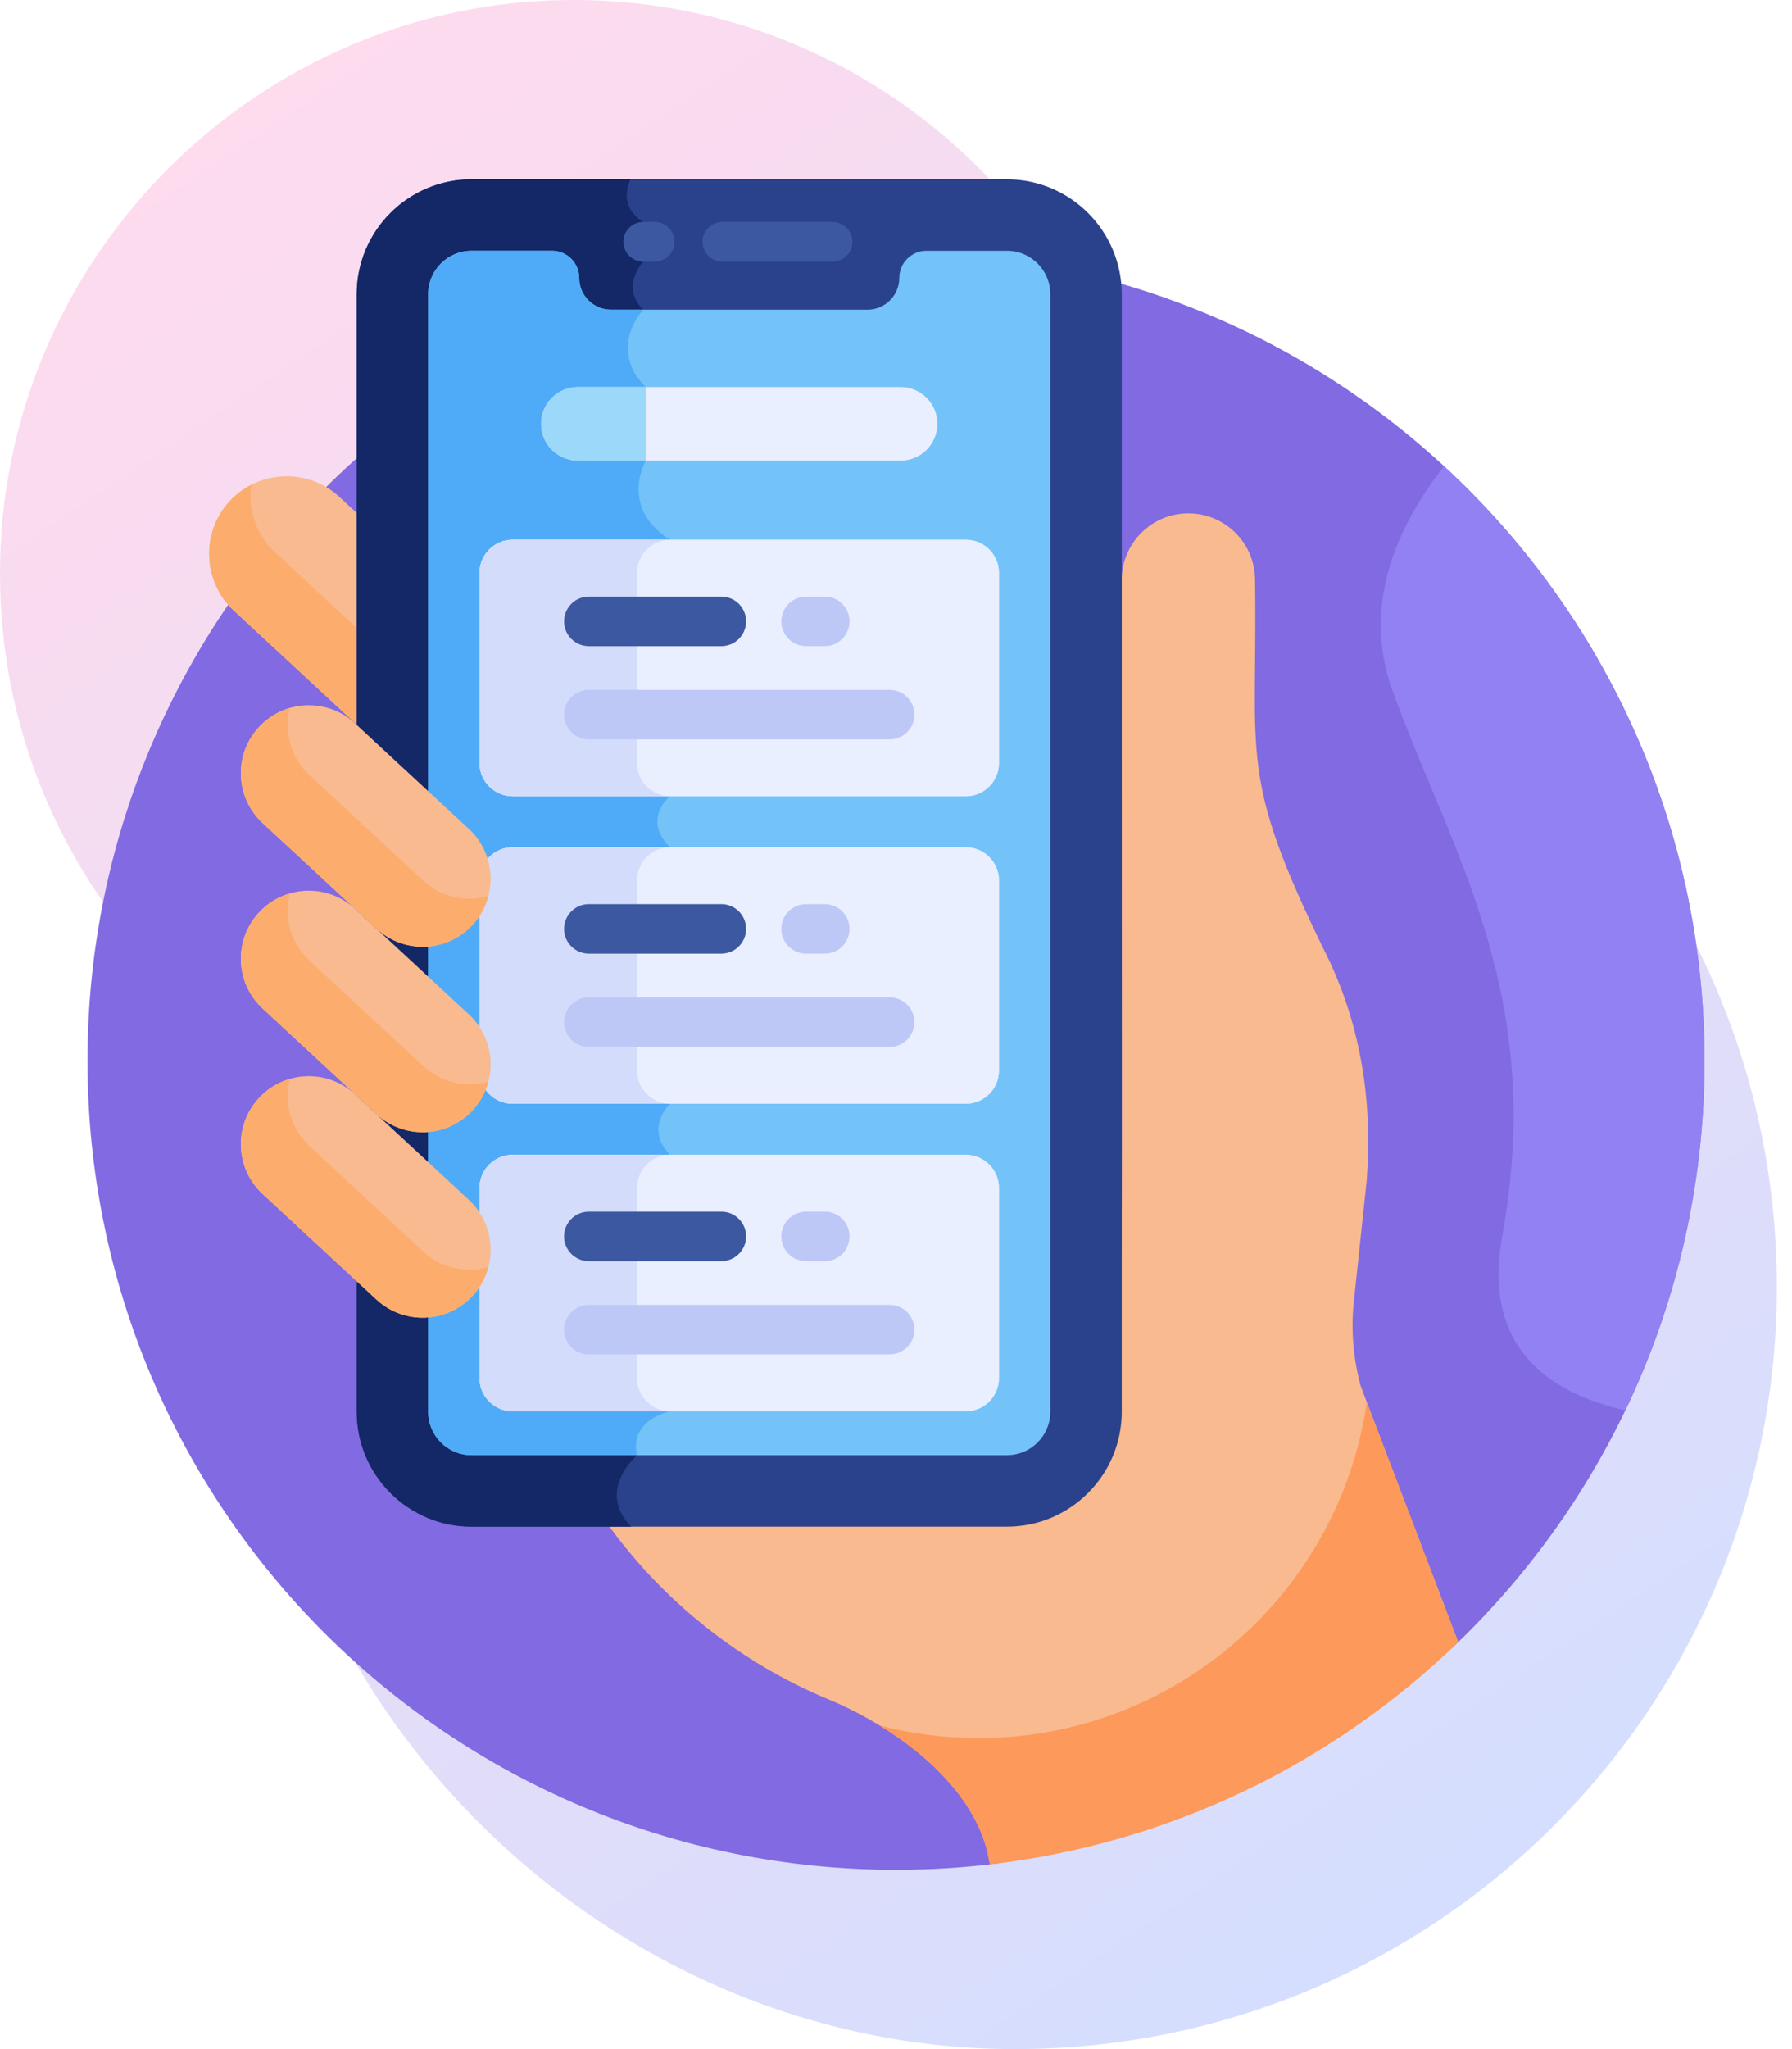 <svg width="70" height="80" viewBox="0 0 70 80" fill="none" xmlns="http://www.w3.org/2000/svg">
<path d="M43.153 13.961C39.804 5.732 31.704 -0.058 22.258 0C10.207 0.075 0.299 9.795 0.007 21.842C-0.137 27.786 2.035 33.22 5.684 37.308C8.593 40.567 10.053 44.859 9.906 49.225C9.886 49.805 9.883 50.39 9.898 50.978C10.283 66.822 23.818 80.01 39.666 80C56.093 79.99 69.407 66.67 69.407 50.241C69.407 38.198 62.253 27.827 51.964 23.144C47.953 21.318 44.813 18.043 43.153 13.961Z" fill="url(#paint0_linear_369_1288)"/>
<path d="M56.697 64.366C62.784 58.609 66.582 50.457 66.582 41.418C66.582 23.976 52.442 9.836 35 9.836C17.558 9.836 3.418 23.976 3.418 41.418C3.418 58.86 17.558 73 35 73C36.367 73 37.713 72.913 39.034 72.745L56.697 64.366Z" fill="#816AE2"/>
<path d="M53.155 54.123C52.877 53.105 52.78 52.046 52.866 50.994L53.382 46.136C53.633 43.088 53.169 40.034 51.82 37.29C48.333 30.198 49.133 29.684 49.025 22.645C49.025 21.208 47.859 20.042 46.421 20.042C44.983 20.042 43.818 21.208 43.818 22.645C43.818 51.267 43.871 49.166 43.695 50.006V53.754C43.695 56.911 41.126 59.48 37.968 59.48C35.871 59.48 28.639 59.48 23.717 59.48C25.907 62.525 28.902 64.909 32.377 66.353C32.399 66.362 32.421 66.371 32.442 66.38C35.128 67.514 38.126 69.777 38.627 72.586L38.676 72.786C45.748 71.966 52.107 68.811 56.962 64.111L53.155 54.123Z" fill="#F9BA8F"/>
<path d="M14.048 20.133L13.255 19.398C12.033 18.266 10.106 18.339 8.973 19.562C7.841 20.784 7.914 22.711 9.137 23.843L14.048 28.394V20.133Z" fill="#F9BA8F"/>
<path d="M10.748 21.566C9.998 20.871 9.683 19.878 9.811 18.931C9.505 19.088 9.22 19.296 8.973 19.562C7.841 20.784 7.914 22.711 9.137 23.843L14.048 28.394V24.624L10.748 21.566Z" fill="#FCAD6D"/>
<path d="M53.392 54.745C52.316 62.161 45.934 67.858 38.221 67.858C36.889 67.858 35.597 67.688 34.365 67.368C36.408 68.617 38.245 70.442 38.627 72.585L38.676 72.786C45.748 71.966 52.106 68.811 56.962 64.111L53.392 54.745Z" fill="#FD995B"/>
<path d="M39.333 59.603H18.42C15.947 59.603 13.935 57.592 13.935 55.118V11.485C13.935 9.012 15.947 7 18.42 7H39.333C41.806 7 43.818 9.012 43.818 11.485V55.118C43.818 57.592 41.806 59.603 39.333 59.603Z" fill="#2A428C"/>
<path d="M18.42 7C15.947 7 13.935 9.012 13.935 11.485V55.118C13.935 57.592 15.947 59.603 18.42 59.603H24.654C23.271 58.192 24.885 56.813 24.885 56.813C22.607 56.215 22.801 53.822 22.801 53.822C22.801 53.822 22.801 17.245 22.801 14.957C22.801 12.669 25.125 12.091 25.125 12.091C24.209 11.176 25.125 10.214 25.125 10.214V8.664C24.28 8.129 24.447 7.4 24.631 7L18.42 7Z" fill="#142766"/>
<path d="M25.573 10.214H25.125C24.697 10.214 24.35 9.867 24.35 9.439C24.35 9.011 24.697 8.664 25.125 8.664H25.573C26.001 8.664 26.348 9.011 26.348 9.439C26.348 9.867 26.001 10.214 25.573 10.214Z" fill="#3C58A0"/>
<path d="M32.521 10.214H28.218C27.79 10.214 27.443 9.867 27.443 9.439C27.443 9.011 27.79 8.664 28.218 8.664H32.521C32.949 8.664 33.296 9.011 33.296 9.439C33.296 9.867 32.949 10.214 32.521 10.214Z" fill="#3C58A0"/>
<path d="M39.333 9.79H36.19C35.604 9.79 35.129 10.265 35.129 10.851C35.129 11.533 34.571 12.091 33.889 12.091H23.864C23.182 12.091 22.624 11.533 22.624 10.851C22.624 10.265 22.149 9.79 21.563 9.79H18.42C17.484 9.79 16.726 10.549 16.726 11.485V55.118C16.726 56.054 17.484 56.813 18.42 56.813H39.333C40.269 56.813 41.028 56.054 41.028 55.118C41.028 50.63 41.028 12.683 41.028 11.485C41.028 10.549 40.269 9.79 39.333 9.79Z" fill="#73C3F9"/>
<path d="M24.885 56.813C24.562 55.423 26.175 55.098 26.175 55.098C26.175 55.098 27.201 46.112 26.175 45.086C25.149 44.06 26.175 43.091 26.175 43.091C26.175 43.091 27.296 34.2 26.175 33.08C25.055 31.959 26.175 31.085 26.175 31.085V21.073C24.168 19.806 25.224 17.982 25.224 17.982V15.111C23.707 13.594 25.124 12.092 25.125 12.091H23.864C23.182 12.091 22.624 11.534 22.624 10.851C22.624 10.265 22.149 9.79 21.563 9.79H18.42C17.484 9.79 16.726 10.549 16.726 11.485V55.119C16.726 56.054 17.484 56.813 18.42 56.813H24.885V56.813Z" fill="#4FABF7"/>
<path d="M22.572 17.982H35.181C35.974 17.982 36.617 17.34 36.617 16.547C36.617 15.754 35.974 15.111 35.181 15.111H22.572C21.779 15.111 21.136 15.754 21.136 16.547C21.136 17.34 21.779 17.982 22.572 17.982Z" fill="#E9EFFF"/>
<path d="M22.572 15.111H25.224V17.982H22.572C21.779 17.982 21.136 17.34 21.136 16.547C21.136 15.754 21.779 15.111 22.572 15.111Z" fill="#9BD8F9"/>
<path d="M37.73 31.085H20.024C19.314 31.085 18.732 30.504 18.732 29.794V22.365C18.732 21.654 19.314 21.073 20.024 21.073H37.73C38.44 21.073 39.021 21.654 39.021 22.365V29.794C39.021 30.504 38.44 31.085 37.73 31.085Z" fill="#E9EFFF"/>
<path d="M37.73 43.091H20.024C19.314 43.091 18.732 42.51 18.732 41.8V34.371C18.732 33.661 19.314 33.08 20.024 33.08H37.73C38.44 33.08 39.021 33.661 39.021 34.371V41.8C39.021 42.51 38.44 43.091 37.73 43.091Z" fill="#E9EFFF"/>
<path d="M37.73 55.098H20.024C19.314 55.098 18.732 54.517 18.732 53.806V46.377C18.732 45.667 19.314 45.086 20.024 45.086H37.73C38.44 45.086 39.021 45.667 39.021 46.377V53.806C39.021 54.517 38.44 55.098 37.73 55.098Z" fill="#E9EFFF"/>
<path d="M37.73 31.085H20.024C19.314 31.085 18.732 30.504 18.732 29.794V22.365C18.732 21.654 19.314 21.073 20.024 21.073H37.73C38.44 21.073 39.021 21.654 39.021 22.365V29.794C39.021 30.504 38.44 31.085 37.73 31.085Z" fill="#E9EFFF"/>
<path d="M37.73 43.091H20.024C19.314 43.091 18.732 42.51 18.732 41.8V34.371C18.732 33.661 19.314 33.08 20.024 33.08H37.73C38.44 33.08 39.021 33.661 39.021 34.371V41.8C39.021 42.51 38.44 43.091 37.73 43.091Z" fill="#E9EFFF"/>
<path d="M37.73 55.098H20.024C19.314 55.098 18.732 54.517 18.732 53.806V46.377C18.732 45.667 19.314 45.086 20.024 45.086H37.73C38.44 45.086 39.021 45.667 39.021 46.377V53.806C39.021 54.517 38.44 55.098 37.73 55.098Z" fill="#E9EFFF"/>
<path d="M24.884 29.794V22.365C24.884 21.654 25.465 21.073 26.175 21.073H20.024C19.314 21.073 18.732 21.654 18.732 22.365V29.794C18.732 30.504 19.314 31.085 20.024 31.085H26.175C25.465 31.085 24.884 30.504 24.884 29.794Z" fill="#D3DCFB"/>
<path d="M24.884 41.8V34.371C24.884 33.661 25.465 33.08 26.175 33.08H20.024C19.314 33.08 18.732 33.661 18.732 34.371V41.8C18.732 42.51 19.314 43.091 20.024 43.091H26.175C25.465 43.091 24.884 42.51 24.884 41.8Z" fill="#D3DCFB"/>
<path d="M24.884 53.806V46.377C24.884 45.667 25.465 45.086 26.175 45.086H20.024C19.314 45.086 18.732 45.667 18.732 46.377V53.806C18.732 54.517 19.314 55.098 20.024 55.098H26.175C25.465 55.098 24.884 54.517 24.884 53.806Z" fill="#D3DCFB"/>
<path d="M28.178 25.226H23C22.467 25.226 22.034 24.793 22.034 24.259C22.034 23.725 22.467 23.292 23 23.292H28.178C28.712 23.292 29.145 23.725 29.145 24.259C29.145 24.793 28.712 25.226 28.178 25.226Z" fill="#3C58A0"/>
<path d="M34.753 28.866H23C22.467 28.866 22.034 28.433 22.034 27.899C22.034 27.365 22.467 26.933 23 26.933H34.753C35.287 26.933 35.719 27.365 35.719 27.899C35.719 28.433 35.287 28.866 34.753 28.866Z" fill="#BEC8F7"/>
<path d="M32.218 25.226H31.487C30.953 25.226 30.52 24.793 30.52 24.259C30.52 23.725 30.953 23.292 31.487 23.292H32.218C32.752 23.292 33.184 23.725 33.184 24.259C33.184 24.793 32.752 25.226 32.218 25.226Z" fill="#BEC8F7"/>
<path d="M28.178 37.232H23C22.467 37.232 22.034 36.799 22.034 36.265C22.034 35.731 22.467 35.298 23 35.298H28.178C28.712 35.298 29.145 35.731 29.145 36.265C29.145 36.799 28.712 37.232 28.178 37.232Z" fill="#3C58A0"/>
<path d="M34.753 40.873H23C22.467 40.873 22.034 40.44 22.034 39.906C22.034 39.372 22.467 38.939 23 38.939H34.753C35.287 38.939 35.719 39.372 35.719 39.906C35.719 40.44 35.287 40.873 34.753 40.873Z" fill="#BEC8F7"/>
<path d="M32.218 37.232H31.487C30.953 37.232 30.52 36.799 30.52 36.265C30.52 35.731 30.953 35.298 31.487 35.298H32.218C32.752 35.298 33.184 35.731 33.184 36.265C33.184 36.799 32.752 37.232 32.218 37.232Z" fill="#BEC8F7"/>
<path d="M28.178 49.238H23C22.467 49.238 22.034 48.805 22.034 48.272C22.034 47.737 22.467 47.305 23 47.305H28.178C28.712 47.305 29.145 47.737 29.145 48.272C29.145 48.806 28.712 49.238 28.178 49.238Z" fill="#3C58A0"/>
<path d="M34.753 52.879H23C22.467 52.879 22.034 52.446 22.034 51.912C22.034 51.378 22.467 50.945 23 50.945H34.753C35.287 50.945 35.719 51.378 35.719 51.912C35.719 52.446 35.287 52.879 34.753 52.879Z" fill="#BEC8F7"/>
<path d="M32.218 49.238H31.487C30.953 49.238 30.52 48.805 30.52 48.272C30.52 47.737 30.953 47.305 31.487 47.305H32.218C32.752 47.305 33.184 47.737 33.184 48.272C33.184 48.806 32.752 49.238 32.218 49.238Z" fill="#BEC8F7"/>
<path d="M18.457 36.112C17.461 37.188 15.781 37.252 14.706 36.255L10.259 32.135C9.183 31.139 9.119 29.459 10.116 28.383C11.112 27.308 12.792 27.244 13.867 28.24L18.314 32.361C19.39 33.357 19.454 35.037 18.457 36.112Z" fill="#F9BA8F"/>
<path d="M16.535 34.383L12.088 30.262C11.344 29.573 11.085 28.557 11.325 27.64C10.877 27.77 10.456 28.016 10.116 28.384C9.119 29.459 9.183 31.139 10.259 32.135L14.706 36.256C15.781 37.252 17.461 37.188 18.457 36.113C18.765 35.781 18.97 35.392 19.077 34.983C18.213 35.232 17.243 35.039 16.535 34.383Z" fill="#FCAD6D"/>
<path d="M18.457 50.595C17.461 51.67 15.781 51.734 14.706 50.738L10.259 46.617C9.183 45.621 9.119 43.941 10.116 42.866C11.112 41.79 12.792 41.726 13.867 42.723L18.314 46.843C19.39 47.84 19.454 49.519 18.457 50.595Z" fill="#F9BA8F"/>
<path d="M16.535 48.865L12.088 44.745C11.344 44.055 11.085 43.04 11.325 42.123C10.877 42.252 10.456 42.499 10.116 42.866C9.119 43.941 9.183 45.621 10.259 46.617L14.706 50.738C15.781 51.734 17.461 51.67 18.457 50.595C18.765 50.263 18.97 49.874 19.077 49.465C18.213 49.715 17.243 49.521 16.535 48.865Z" fill="#FCAD6D"/>
<path d="M18.457 43.354C17.461 44.429 15.781 44.493 14.706 43.497L10.259 39.376C9.183 38.38 9.119 36.7 10.116 35.625C11.112 34.549 12.792 34.485 13.867 35.482L18.314 39.602C19.39 40.598 19.454 42.278 18.457 43.354Z" fill="#F9BA8F"/>
<path d="M16.535 41.624L12.088 37.503C11.344 36.814 11.085 35.798 11.325 34.882C10.877 35.011 10.456 35.257 10.116 35.625C9.119 36.7 9.183 38.38 10.259 39.376L14.706 43.497C15.781 44.493 17.461 44.429 18.457 43.354C18.765 43.022 18.97 42.633 19.077 42.224C18.213 42.473 17.243 42.28 16.535 41.624Z" fill="#FCAD6D"/>
<path d="M56.407 18.2C54.693 20.381 53.146 23.514 54.383 26.933C56.703 33.346 60.398 38.791 58.679 48.272C57.9 52.573 60.459 54.377 63.487 55.063C65.47 50.933 66.582 46.306 66.582 41.418C66.582 32.236 62.663 23.971 56.407 18.2Z" fill="#9181F2"/>
<defs>
<linearGradient id="paint0_linear_369_1288" x1="5.424" y1="-0.969" x2="59.096" y2="79.155" gradientUnits="userSpaceOnUse">
<stop offset="0.049" stop-color="#FFDBED"/>
<stop offset="0.999" stop-color="#D2DEFF"/>
</linearGradient>
</defs>
</svg>

